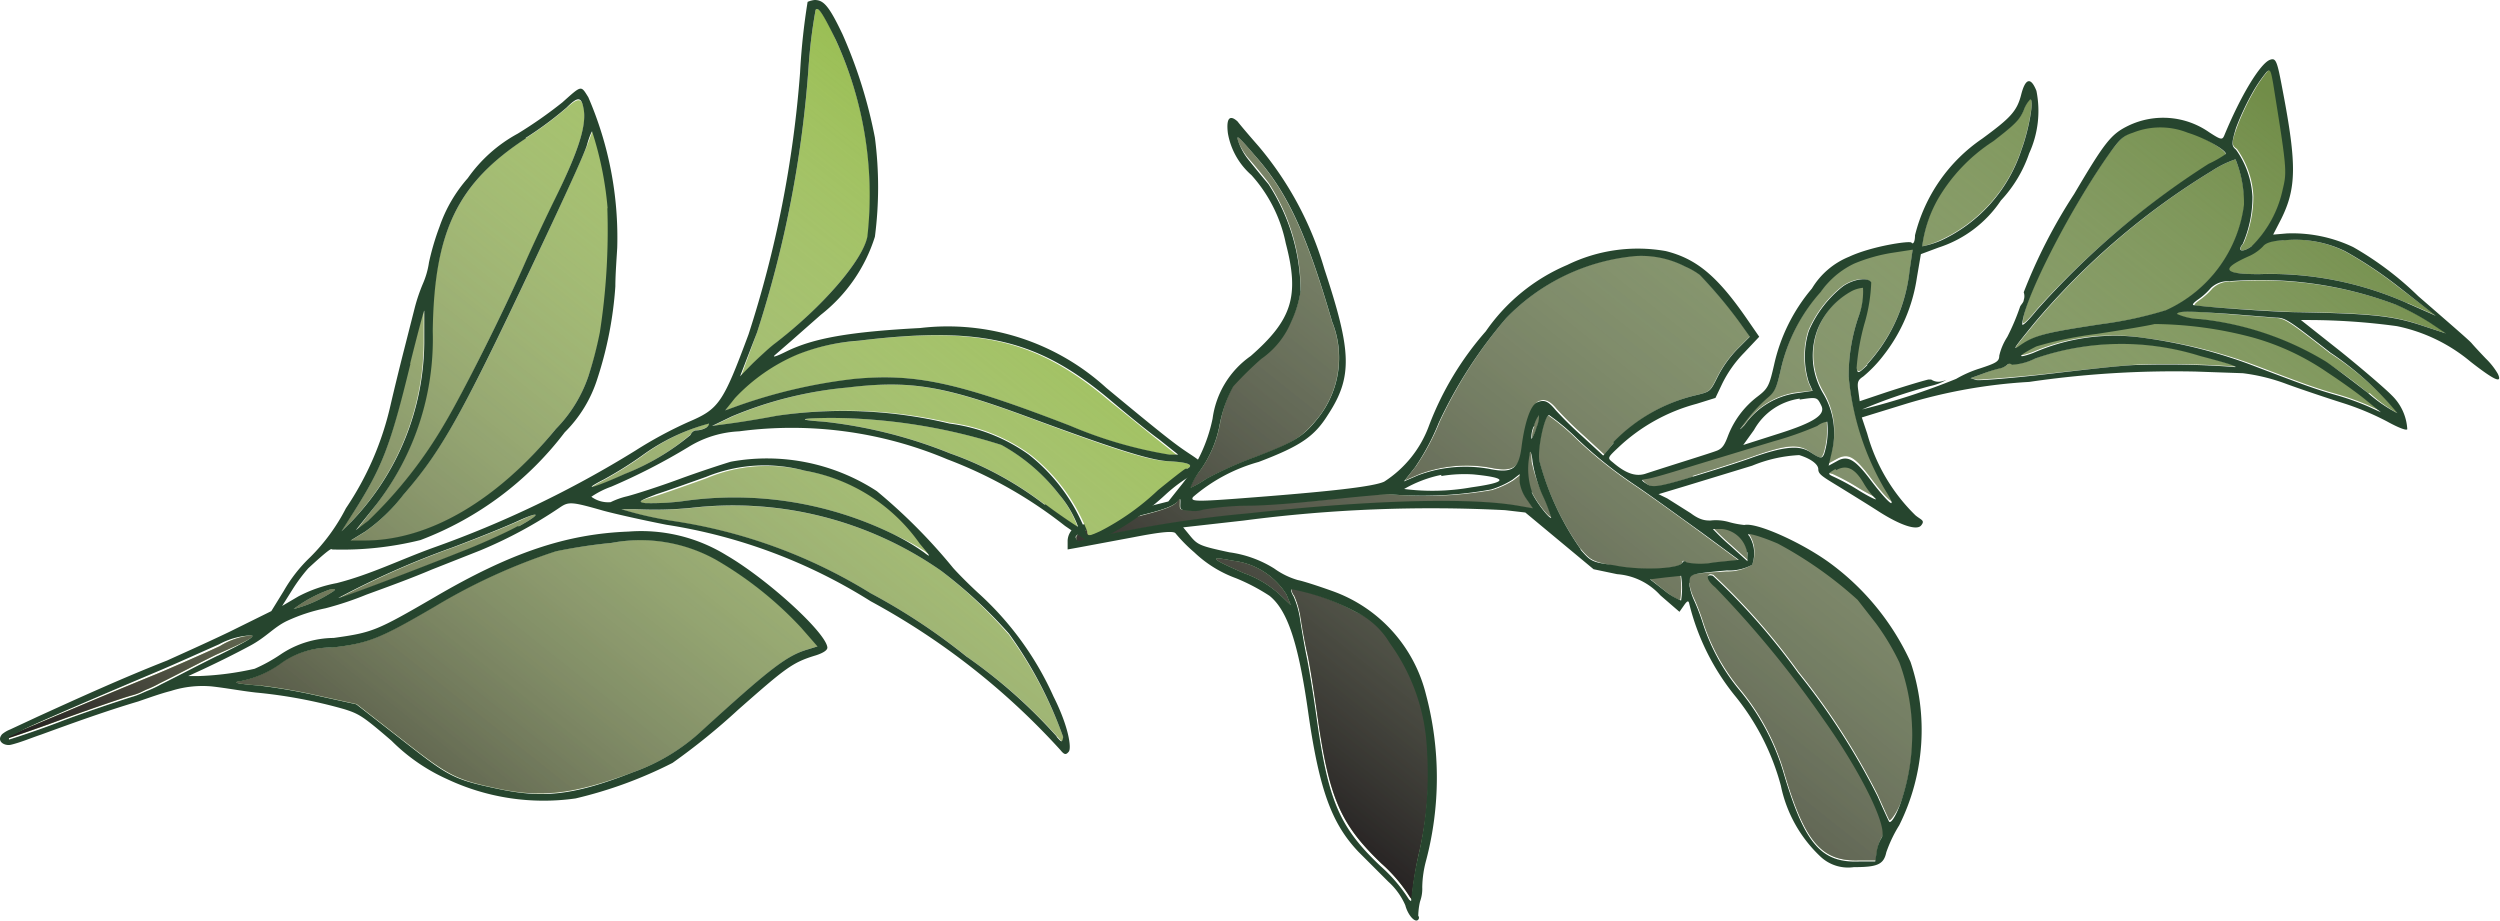 <?xml version="1.0" encoding="UTF-8"?> <svg xmlns="http://www.w3.org/2000/svg" xmlns:xlink="http://www.w3.org/1999/xlink" viewBox="0 0 106.24 39.15"> <defs> <style>.cls-1{isolation:isolate;}.cls-2{fill:#718d48;}.cls-3,.cls-6{mix-blend-mode:multiply;}.cls-3{fill:url(#linear-gradient);}.cls-4{fill:#26452e;}.cls-5{fill:#9abe54;}.cls-6{fill:url(#linear-gradient-2);}</style> <linearGradient id="linear-gradient" x1="476.99" y1="117.74" x2="476.99" y2="168.1" gradientTransform="matrix(-0.78, -0.62, -0.62, 0.78, 535.1, 202.86)" gradientUnits="userSpaceOnUse"> <stop offset="0" stop-color="#fff" stop-opacity="0"></stop> <stop offset="1" stop-color="#221e1f"></stop> </linearGradient> <linearGradient id="linear-gradient-2" x1="219.34" y1="173.86" x2="219.34" y2="219.51" gradientTransform="matrix(0.78, 0.62, -0.62, 0.78, -21.92, -265.91)" xlink:href="#linear-gradient"></linearGradient> </defs> <title>1600</title> <g class="cls-1"> <g id="Слой_2" data-name="Слой 2"> <g id="OBJECTS"> <path class="cls-2" d="M52.39,23.83a3.1,3.1,0,0,1,2.28,1.44l.18.44-.47-.45a4.52,4.52,0,0,0-1.53-.91C51.44,23.73,51.33,23.62,52.39,23.83Zm38.73-9.47a21,21,0,0,1,4.79,1.19c2.13.81,2.53.95,3.37,1.19a10.94,10.94,0,0,1,1.35.48l.55.25-.64-.52c-.35-.29-1.08-.81-1.63-1.17a10.59,10.59,0,0,0-3.22-1.5,16.66,16.66,0,0,0-4.13-.56c-.17,0-1.27.24-2.46.42a16.17,16.17,0,0,0-2.56.53c-.8.4-.87.55-.14.28A8.58,8.58,0,0,1,91.12,14.36ZM55,25.31a3.74,3.74,0,0,1,.28,1c.07.44.19,1.11.28,1.49s.26,1.47.4,2.44c.51,3.69,1,4.78,2.74,6.45a6.59,6.59,0,0,1,1.21,1.42c.08.12.12.14.09,0a14.75,14.75,0,0,1,.3-1.86,15.36,15.36,0,0,0,.37-4.51,8.33,8.33,0,0,0-1.58-4.53A3.39,3.39,0,0,0,57.6,26,9.57,9.57,0,0,0,54.88,25S54.89,25.19,55,25.31Zm10.21-7.2a1.15,1.15,0,0,0-.1.5,1.86,1.86,0,0,0,.22-.52,1.1,1.1,0,0,0,.1-.49A1.22,1.22,0,0,0,65.18,18.11Zm3.39.67a7.16,7.16,0,0,1,3.51-2c.55-.14.55-.14.87-.78a4.84,4.84,0,0,1,.85-1.18l.53-.53-.45-.63a19.67,19.67,0,0,0-1.68-2,3.1,3.1,0,0,0-.61-.35,4.09,4.09,0,0,0-2.09-.45A8.71,8.71,0,0,0,64,13.53a19.55,19.55,0,0,0-2.81,4.39,9.83,9.83,0,0,1-1,1.88l-.48.61.6-.26a5.73,5.73,0,0,1,3-.28c1,.21,1.29,0,1.4-.93s.41-1.78.66-1.89.47-.06.79.33a15.77,15.77,0,0,0,1.15,1.13l.87.8Zm33.72-5.9,1.22.54-1.6-1.21a17.46,17.46,0,0,0-2.31-1.54A4.84,4.84,0,0,0,97,10.21c-.5,0-.8.1-.92.26a1.93,1.93,0,0,1-.54.39c-1.29.57-1.19.78.37.79A14.3,14.3,0,0,1,102.29,12.88Zm-6.61-2.41A4.79,4.79,0,0,0,97.05,8c.18-.74.17-.87-.41-4.48-.1-.57-.13-.63-.28-.49a5.86,5.86,0,0,0-.61.9,10.82,10.82,0,0,0-.69,1.48c-.23.64-.24.76,0,.92a3.76,3.76,0,0,1,.7,2,5,5,0,0,1-.41,2C95.05,10.68,95.28,10.75,95.68,10.47Zm5,6.24a6.08,6.08,0,0,0,1.23.88A13.09,13.09,0,0,0,99,15c-1.74-1.36-1.92-1.47-2.3-1.49l-2-.16c-1.78-.15-2.13-.16-2.23,0a2.64,2.64,0,0,0,1,.22,12.94,12.94,0,0,1,5.34,1.81C99.15,15.57,100,16.17,100.64,16.71ZM93,5.57a3.13,3.13,0,0,0-2.33,0c-.43.19-.57.33-1.08,1-1.79,2.58-3.67,6.28-3.62,7.15,0,.08.27-.18.6-.59A34.54,34.54,0,0,1,93.86,7a4.57,4.57,0,0,0,.72-.41C94.67,6.43,93.78,5.89,93,5.57Zm1,1.69a30.9,30.9,0,0,0-7.52,6.47c-.92,1.13-1,1.19-.55.92.59-.4,1-.52,3.45-.88a16.53,16.53,0,0,0,2.72-.59A5.72,5.72,0,0,0,95.38,8.7,4.94,4.94,0,0,0,95,6.77,4.38,4.38,0,0,0,94,7.26Zm3.77,6c3.1.06,4,.16,5.24.6l1,.33-.64-.43a10.78,10.78,0,0,0-1.48-.79,16.42,16.42,0,0,0-7.08-1,1.06,1.06,0,0,0-.79.29,2.79,2.79,0,0,1-.53.48c-.24.17-.28.24-.17.25C93.74,13.05,96.72,13.24,97.74,13.27ZM82.51,10.18a6.46,6.46,0,0,0,3.4-3.86c.31-.84.54-2.15.37-2.13a1.31,1.31,0,0,0-.28.47c-.18.41-.36.59-1.29,1.31A7.3,7.3,0,0,0,82.36,8.4a5.51,5.51,0,0,0-.68,2.07A3.9,3.9,0,0,0,82.51,10.18Zm1.73,5.71-.5.18.28.06c.16,0,1.54-.09,3.07-.26s3.24-.35,3.8-.38a38.48,38.48,0,0,1,4,.08c.26,0,.26,0,0-.07s-.75-.23-1.36-.39a11.17,11.17,0,0,0-7,.1,2.46,2.46,0,0,1-1,.27.14.14,0,0,0-.2,0,.68.68,0,0,1-.33.16A6.09,6.09,0,0,0,84.24,15.89Zm-19.15,5c.2.43.76,1.15.83,1.06a6.82,6.82,0,0,0-.39-1,5.75,5.75,0,0,1-.45-1.35c0-.43-.09-.55-.13-.29A3,3,0,0,0,65.09,20.92Zm14.26-5.44a7,7,0,0,0,1.81-4l.13-.88-.91.14a7.11,7.11,0,0,0-1.57.45,3.64,3.64,0,0,0-1.42,1.2,7.36,7.36,0,0,0-1.71,3.34c-.18.78-.25.92-.58,1.19a6.46,6.46,0,0,0-.85.91c-.35.46-.38.51-.1.22a3.25,3.25,0,0,1,2.13-1.34L77,16.6l-.16-.36a3.63,3.63,0,0,1,0-2.19,4.86,4.86,0,0,1,1.46-1.9c.46-.31,1-.39,1.19-.16a7,7,0,0,1-.29,1.73,9.7,9.7,0,0,0-.33,1.86C78.94,15.85,79,15.85,79.35,15.48ZM50,21.35c-.17.21-.76.4-2.26.75s-2,.54-2,.75.06.18.1.17a50.5,50.5,0,0,1,7.3-1.18c5.08-.56,9.32-.68,11.41-.32l.63.11-.27-.39a1.7,1.7,0,0,1-.29-.72l0-.34-.31.24a3.81,3.81,0,0,1-.9.41A16.07,16.07,0,0,1,59,21s-1,0-2.11.16-2.89.25-3.9.3a11.87,11.87,0,0,0-1.9.17,1.18,1.18,0,0,1-.52.05c-.44,0-.45,0-.44-.3S50.11,21.15,50,21.35ZM52.62,6a2.64,2.64,0,0,0,.47.76c.23.26.59.7.82,1a8.42,8.42,0,0,1,1.37,4.57,4.82,4.82,0,0,1-.4,1.29,3.61,3.61,0,0,1-1.27,1.57,14.86,14.86,0,0,0-1.19,1.17A5.71,5.71,0,0,0,51.85,18,4.87,4.87,0,0,1,51,20a3,3,0,0,0-.44.75,4.48,4.48,0,0,0,.66-.38,15.63,15.63,0,0,1,2.08-.93c1.69-.63,2-.84,2.67-1.64a4.11,4.11,0,0,0,.63-4.13c-1.09-3.72-1.88-5.44-3.23-7C52.59,5.75,52.53,5.71,52.62,6Zm18.13,18.5-.65.08.61.49c.34.28.65.45.69.41a3.37,3.37,0,0,0,0-1.05Zm-5.36-5a11.81,11.81,0,0,0,1.77,3.8c.45.52.49.54,1.41.74,1.07.23,2.82.16,2.91-.12,0-.11.1-.13.17,0a3,3,0,0,0,1.16,0l1.06-.11-1.56-1.15c-.86-.63-2.15-1.56-2.88-2.05A18.19,18.19,0,0,1,67,18.67a9,9,0,0,0-1.19-1C65.62,17.66,65.33,19,65.39,19.55Zm6.39,5.22a2.48,2.48,0,0,0,.23.74,9,9,0,0,1,.38,1,8.58,8.58,0,0,0,1.52,2.78,9.89,9.89,0,0,1,1.93,3.64c.87,2.92,1.58,3.74,3.17,3.68l.7,0,.06-.4a1.5,1.5,0,0,1,.2-.59c.32-.4-.85-2.8-2.51-5.12a43.83,43.83,0,0,0-4.55-5.54c-.37-.3-.43-.59-.1-.49a27.8,27.8,0,0,1,3.62,4.12,29.73,29.73,0,0,1,3.38,5.25c.23.53.45,1,.48,1.06s.39-.37.59-1.06a8.87,8.87,0,0,0-.14-5.68,10.25,10.25,0,0,0-1-1.67l-.78-1a17,17,0,0,0-3.39-2.39c-.77-.33-1.43-.51-1.22-.33A1.41,1.41,0,0,1,74.46,24a2,2,0,0,1-1.09.29C71.75,24.39,71.75,24.39,71.78,24.77Zm6.07-5.63-.14.6.35-.19c.48-.26.75-.11,1.44.81.82,1.08,1.18,1.32.61.41A11.59,11.59,0,0,1,78.56,16,7.72,7.72,0,0,1,79,13.4a3,3,0,0,0,.2-1.22,1.35,1.35,0,0,0-.46.13,3.24,3.24,0,0,0-1.45,1.59,3.13,3.13,0,0,0,.21,2.76A3.28,3.28,0,0,1,77.85,19.14Zm.18.79c-.35.19-.36.21-.15.26a9.38,9.38,0,0,1,1.14.62c.51.3.81.44.66.31a3.25,3.25,0,0,1-.48-.63C78.83,19.85,78.47,19.68,78,19.93Zm-3.79,3.54a1.2,1.2,0,0,0-1.06-1c-.22,0-.39-.05-.38,0a9.47,9.47,0,0,0,.74.71l.73.66Zm-2.31-3.2c.9-.27,2-.63,2.49-.8,1.48-.53,2-.57,2.49-.23s.49.28.58.07a3.33,3.33,0,0,0,.13-1.37.88.88,0,0,0-.42.18,14.52,14.52,0,0,1-1.88.66l-3.29,1c-1,.3-1.9.56-2.06.59s-.27,0,0,.23S70.54,20.68,71.93,20.27Z"></path> <path class="cls-3" d="M52.39,23.83a3.1,3.1,0,0,1,2.28,1.44l.18.44-.47-.45a4.52,4.52,0,0,0-1.53-.91C51.44,23.73,51.33,23.62,52.39,23.83Zm38.73-9.47a21,21,0,0,1,4.79,1.19c2.13.81,2.53.95,3.37,1.19a10.94,10.94,0,0,1,1.35.48l.55.25-.64-.52c-.35-.29-1.08-.81-1.63-1.17a10.59,10.59,0,0,0-3.22-1.5,16.66,16.66,0,0,0-4.13-.56c-.17,0-1.27.24-2.46.42a16.17,16.17,0,0,0-2.56.53c-.8.4-.87.55-.14.28A8.58,8.58,0,0,1,91.12,14.36ZM55,25.31a3.74,3.74,0,0,1,.28,1c.07.44.19,1.11.28,1.49s.26,1.47.4,2.44c.51,3.69,1,4.78,2.74,6.45a6.59,6.59,0,0,1,1.21,1.42c.08.12.12.14.09,0a14.75,14.75,0,0,1,.3-1.86,15.36,15.36,0,0,0,.37-4.51,8.33,8.33,0,0,0-1.58-4.53A3.39,3.39,0,0,0,57.6,26,9.57,9.57,0,0,0,54.88,25S54.89,25.19,55,25.31Zm10.21-7.2a1.15,1.15,0,0,0-.1.5,1.86,1.86,0,0,0,.22-.52,1.1,1.1,0,0,0,.1-.49A1.22,1.22,0,0,0,65.18,18.11Zm3.39.67a7.16,7.16,0,0,1,3.51-2c.55-.14.55-.14.87-.78a4.84,4.84,0,0,1,.85-1.18l.53-.53-.45-.63a19.67,19.67,0,0,0-1.68-2,3.1,3.1,0,0,0-.61-.35,4.09,4.09,0,0,0-2.09-.45A8.71,8.71,0,0,0,64,13.53a19.55,19.55,0,0,0-2.81,4.39,9.83,9.83,0,0,1-1,1.88l-.48.61.6-.26a5.73,5.73,0,0,1,3-.28c1,.21,1.29,0,1.4-.93s.41-1.78.66-1.89.47-.06.79.33a15.77,15.77,0,0,0,1.15,1.13l.87.8Zm33.72-5.9,1.22.54-1.6-1.21a17.46,17.46,0,0,0-2.31-1.54A4.84,4.84,0,0,0,97,10.21c-.5,0-.8.1-.92.26a1.93,1.93,0,0,1-.54.39c-1.29.57-1.19.78.37.79A14.3,14.3,0,0,1,102.29,12.88Zm-6.61-2.41A4.79,4.79,0,0,0,97.05,8c.18-.74.17-.87-.41-4.48-.1-.57-.13-.63-.28-.49a5.86,5.86,0,0,0-.61.9,10.82,10.82,0,0,0-.69,1.48c-.23.64-.24.76,0,.92a3.76,3.76,0,0,1,.7,2,5,5,0,0,1-.41,2C95.05,10.68,95.28,10.75,95.68,10.47Zm5,6.24a6.08,6.08,0,0,0,1.23.88A13.09,13.09,0,0,0,99,15c-1.74-1.36-1.92-1.47-2.3-1.49l-2-.16c-1.78-.15-2.13-.16-2.23,0a2.64,2.64,0,0,0,1,.22,12.94,12.94,0,0,1,5.34,1.81C99.15,15.57,100,16.17,100.64,16.71ZM93,5.57a3.13,3.13,0,0,0-2.33,0c-.43.19-.57.33-1.08,1-1.79,2.58-3.67,6.28-3.62,7.15,0,.08.27-.18.6-.59A34.54,34.54,0,0,1,93.86,7a4.57,4.57,0,0,0,.72-.41C94.67,6.43,93.78,5.89,93,5.57Zm1,1.69a30.9,30.9,0,0,0-7.52,6.47c-.92,1.13-1,1.19-.55.92.59-.4,1-.52,3.45-.88a16.53,16.53,0,0,0,2.72-.59A5.72,5.72,0,0,0,95.38,8.7,4.94,4.94,0,0,0,95,6.77,4.38,4.38,0,0,0,94,7.26Zm3.77,6c3.1.06,4,.16,5.24.6l1,.33-.64-.43a10.78,10.78,0,0,0-1.48-.79,16.42,16.42,0,0,0-7.08-1,1.06,1.06,0,0,0-.79.29,2.79,2.79,0,0,1-.53.48c-.24.17-.28.24-.17.25C93.74,13.05,96.72,13.24,97.74,13.27ZM82.51,10.18a6.46,6.46,0,0,0,3.4-3.86c.31-.84.54-2.15.37-2.13a1.31,1.31,0,0,0-.28.47c-.18.41-.36.59-1.29,1.31A7.3,7.3,0,0,0,82.36,8.4a5.51,5.51,0,0,0-.68,2.07A3.9,3.9,0,0,0,82.51,10.18Zm1.73,5.71-.5.18.28.06c.16,0,1.54-.09,3.07-.26s3.24-.35,3.8-.38a38.48,38.48,0,0,1,4,.08c.26,0,.26,0,0-.07s-.75-.23-1.36-.39a11.17,11.17,0,0,0-7,.1,2.46,2.46,0,0,1-1,.27.14.14,0,0,0-.2,0,.68.68,0,0,1-.33.16A6.09,6.09,0,0,0,84.24,15.89Zm-19.15,5c.2.43.76,1.15.83,1.06a6.82,6.82,0,0,0-.39-1,5.75,5.75,0,0,1-.45-1.35c0-.43-.09-.55-.13-.29A3,3,0,0,0,65.09,20.92Zm14.26-5.44a7,7,0,0,0,1.81-4l.13-.88-.91.14a7.11,7.11,0,0,0-1.57.45,3.64,3.64,0,0,0-1.42,1.2,7.36,7.36,0,0,0-1.71,3.34c-.18.78-.25.92-.58,1.19a6.46,6.46,0,0,0-.85.91c-.35.46-.38.51-.1.22a3.25,3.25,0,0,1,2.13-1.34L77,16.6l-.16-.36a3.63,3.63,0,0,1,0-2.19,4.86,4.86,0,0,1,1.46-1.9c.46-.31,1-.39,1.19-.16a7,7,0,0,1-.29,1.73,9.7,9.7,0,0,0-.33,1.86C78.94,15.85,79,15.85,79.35,15.48ZM50,21.35c-.17.21-.76.4-2.26.75s-2,.54-2,.75.06.18.1.17a50.5,50.5,0,0,1,7.3-1.18c5.08-.56,9.32-.68,11.41-.32l.63.11-.27-.39a1.7,1.7,0,0,1-.29-.72l0-.34-.31.24a3.81,3.81,0,0,1-.9.41A16.07,16.07,0,0,1,59,21s-1,0-2.11.16-2.89.25-3.9.3a11.87,11.87,0,0,0-1.9.17,1.18,1.18,0,0,1-.52.05c-.44,0-.45,0-.44-.3S50.11,21.15,50,21.35ZM52.62,6a2.64,2.64,0,0,0,.47.76c.23.26.59.7.82,1a8.42,8.42,0,0,1,1.37,4.57,4.82,4.82,0,0,1-.4,1.29,3.61,3.61,0,0,1-1.27,1.57,14.86,14.86,0,0,0-1.19,1.17A5.71,5.71,0,0,0,51.85,18,4.87,4.87,0,0,1,51,20a3,3,0,0,0-.44.75,4.48,4.48,0,0,0,.66-.38,15.63,15.63,0,0,1,2.08-.93c1.69-.63,2-.84,2.67-1.64a4.11,4.11,0,0,0,.63-4.13c-1.09-3.72-1.88-5.44-3.23-7C52.59,5.75,52.53,5.71,52.62,6Zm18.13,18.5-.65.08.61.49c.34.28.65.45.69.41a3.37,3.37,0,0,0,0-1.05Zm-5.36-5a11.81,11.81,0,0,0,1.77,3.8c.45.52.49.54,1.41.74,1.07.23,2.82.16,2.91-.12,0-.11.1-.13.17,0a3,3,0,0,0,1.16,0l1.06-.11-1.56-1.15c-.86-.63-2.15-1.56-2.88-2.05A18.19,18.19,0,0,1,67,18.67a9,9,0,0,0-1.19-1C65.62,17.66,65.33,19,65.39,19.55Zm6.39,5.22a2.48,2.48,0,0,0,.23.74,9,9,0,0,1,.38,1,8.58,8.58,0,0,0,1.52,2.78,9.89,9.89,0,0,1,1.93,3.64c.87,2.92,1.58,3.74,3.17,3.68l.7,0,.06-.4a1.5,1.5,0,0,1,.2-.59c.32-.4-.85-2.8-2.51-5.12a43.83,43.83,0,0,0-4.55-5.54c-.37-.3-.43-.59-.1-.49a27.8,27.8,0,0,1,3.62,4.12,29.73,29.73,0,0,1,3.38,5.25c.23.53.45,1,.48,1.06s.39-.37.59-1.06a8.87,8.87,0,0,0-.14-5.68,10.25,10.25,0,0,0-1-1.67l-.78-1a17,17,0,0,0-3.39-2.39c-.77-.33-1.43-.51-1.22-.33A1.41,1.41,0,0,1,74.46,24a2,2,0,0,1-1.09.29C71.75,24.39,71.75,24.39,71.78,24.77Zm6.07-5.63-.14.6.35-.19c.48-.26.75-.11,1.44.81.82,1.08,1.18,1.32.61.41A11.59,11.59,0,0,1,78.56,16,7.72,7.72,0,0,1,79,13.4a3,3,0,0,0,.2-1.22,1.35,1.35,0,0,0-.46.13,3.24,3.24,0,0,0-1.45,1.59,3.13,3.13,0,0,0,.21,2.76A3.28,3.28,0,0,1,77.85,19.14Zm.18.79c-.35.19-.36.21-.15.26a9.38,9.38,0,0,1,1.14.62c.51.3.81.44.66.31a3.25,3.25,0,0,1-.48-.63C78.83,19.85,78.47,19.68,78,19.93Zm-3.79,3.54a1.2,1.2,0,0,0-1.06-1c-.22,0-.39-.05-.38,0a9.47,9.47,0,0,0,.74.71l.73.66Zm-2.31-3.2c.9-.27,2-.63,2.49-.8,1.48-.53,2-.57,2.49-.23s.49.28.58.07a3.33,3.33,0,0,0,.13-1.37.88.88,0,0,0-.42.18,14.52,14.52,0,0,1-1.88.66l-3.29,1c-1,.3-1.9.56-2.06.59s-.27,0,0,.23S70.54,20.68,71.93,20.27Z"></path> <path class="cls-4" d="M52.18,5.66a3.05,3.05,0,0,0,1,1.78,6.15,6.15,0,0,1,1.46,2.9c.59,2.24.27,3.25-1.49,4.79a3.87,3.87,0,0,0-1.62,2.66,6.66,6.66,0,0,1-1.38,2.89l-.5.63-1.9.48a15.15,15.15,0,0,0-2.12.65.75.75,0,0,0-.26.53l0,.38.55-.1,2.25-.42c1.18-.23,1.72-.28,1.79-.16a6.6,6.6,0,0,0,.79.8,5.1,5.1,0,0,0,1.77,1.1,8.31,8.31,0,0,1,1.43.75c.76.61,1.23,2,1.65,5,.47,3.27,1,4.69,2.13,5.88L59,37.47a2.92,2.92,0,0,1,.72,1c.11.42.42.77.55.61a.12.12,0,0,0,0-.16s0-.31.08-.62a1.58,1.58,0,0,0,.09-.6,4.62,4.62,0,0,1,.16-1.12,13.76,13.76,0,0,0,0-7.06,6.26,6.26,0,0,0-4-4.41c-.56-.2-1.2-.41-1.45-.46a3.27,3.27,0,0,1-1-.49,4.82,4.82,0,0,0-1.91-.69c-1.21-.26-1.34-.31-1.64-.67l-.32-.39,2.58-.29a61.28,61.28,0,0,1,11.1-.44l.86.1,2.9,2.41,1,.21a2.75,2.75,0,0,1,1.84.9l.81.7.19-.27c.13-.19.19-.22.22-.1a10,10,0,0,0,2,4,10.28,10.28,0,0,1,1.9,3.76,5.72,5.72,0,0,0,1.67,3,1.71,1.71,0,0,0,1.43.46c1,0,1.27-.11,1.38-.63a5.73,5.73,0,0,1,.55-1.15,9.08,9.08,0,0,0,.48-6.94,10.77,10.77,0,0,0-3.49-4.25c-1.22-.87-3.08-1.69-3.57-1.57a3.77,3.77,0,0,1-.64-.12,2,2,0,0,0-.8-.07c-.19,0-.43,0-.84-.31l-1-.63L70.48,21l1.13-.34,2.85-.87a6,6,0,0,1,2-.45c.49.15.81.39.81.6s.17.31.86.73c.47.29,1.25.77,1.73,1.08.93.59,1.6.8,1.78.58s0-.23-.24-.43a7.72,7.72,0,0,1-2.05-3.47l-.23-.69L81,17.16a22.38,22.38,0,0,1,5.23-.93,42.55,42.55,0,0,1,7.08-.44l2,.07a8.1,8.1,0,0,1,1.89.47c.69.25,1.74.6,2.34.79a11.55,11.55,0,0,1,1.9.79c.47.26.83.4.86.33a2.17,2.17,0,0,0-.66-1.44c-.24-.25-1.19-1.07-2.13-1.83L97.78,13.6h.38a28.08,28.08,0,0,1,3.7.26A7.11,7.11,0,0,1,105,15.38c1,.78,1.35.94,1.15.51a3,3,0,0,0-.51-.65c-.23-.24-.5-.53-.61-.66s-1.12-1-2.27-2A13.6,13.6,0,0,0,100,10.5a6,6,0,0,0-2.82-.58l-.58.05.34-.66C97.59,8,97.61,7,97,3.82c-.23-1.23-.28-1.37-.53-1.28-.42.15-1.25,1.53-1.94,3.2-.09.22-.14.21-.65-.12a3.41,3.41,0,0,0-3.43-.28c-.74.36-1,.69-2.31,2.91A22.61,22.61,0,0,0,86,12.42a.5.5,0,0,1,0,.33c0,.09-.1.18-.15.27a9.54,9.54,0,0,1-.55,1.3,2.47,2.47,0,0,0-.34.8c0,.24-.13.31-.83.54a4.88,4.88,0,0,0-1,.44,29.07,29.07,0,0,1-4,1.3,21.34,21.34,0,0,1,2.92-1,2.28,2.28,0,0,0,.67-.26,1.06,1.06,0,0,1-.19.06.55.55,0,0,1-.46-.07l-.13,0c-.4.1-1.2.35-1.81.55l-1.1.37-.06-.45c-.06-.38,0-.46.21-.6a5.56,5.56,0,0,0,.87-.91,7,7,0,0,0,1.41-3.29l.17-1,.75-.28a5.05,5.05,0,0,0,2.65-2,5.54,5.54,0,0,0,1.2-2,4.33,4.33,0,0,0,.31-2.66c-.24-.6-.47-.54-.65.17s-.48,1-1.65,1.86A7,7,0,0,0,81.38,10c0,.3-.09.4-.15.31s-1.69.15-2.65.6A3.28,3.28,0,0,0,77,12.26a7.53,7.53,0,0,0-1.61,3.25c-.2.87-.25,1-.7,1.34a3.83,3.83,0,0,0-1.26,1.68c-.14.38-.24.52-.44.61s-2,.64-3.09,1c-.38.11-.79,0-1.36-.49-.24-.19-.24-.19.27-.67a7.74,7.74,0,0,1,3.29-1.82l.8-.25.28-.59A5.06,5.06,0,0,1,74.11,15l.65-.69-.49-.71C73,11.75,72.11,11,70.79,10.67a6.82,6.82,0,0,0-4.19.59,8,8,0,0,0-3.46,2.82,13.11,13.11,0,0,0-2.41,4,4.77,4.77,0,0,1-1.91,2.39c-.49.22-2.4.43-6.25.72-1.74.13-2,.12-1.87-.07a7.23,7.23,0,0,1,2.79-1.49c1.76-.67,2.36-1.07,2.94-2,1.07-1.63,1-2.72-.15-6.2a14.26,14.26,0,0,0-2.79-5.21c-.36-.41-.77-.89-.9-1.06C52.27,4.87,52.1,5,52.18,5.66Zm42.4.89a4.57,4.57,0,0,1-.72.41,34.54,34.54,0,0,0-7.32,6.24c-.33.41-.6.67-.6.59,0-.87,1.83-4.57,3.62-7.15.51-.72.65-.86,1.08-1a3.13,3.13,0,0,1,2.33,0C93.78,5.89,94.67,6.43,94.58,6.55Zm-8.13,7.18A30.9,30.9,0,0,1,94,7.26a4.38,4.38,0,0,1,1-.49,4.94,4.94,0,0,1,.36,1.93,5.72,5.72,0,0,1-3.31,4.48,16.53,16.53,0,0,1-2.72.59c-2.4.36-2.86.48-3.45.88C85.49,14.92,85.53,14.86,86.45,13.73Zm9.23-3.26c-.4.28-.63.21-.37-.11a5,5,0,0,0,.41-2,3.76,3.76,0,0,0-.7-2c-.2-.16-.19-.28,0-.92a10.82,10.82,0,0,1,.69-1.48,5.86,5.86,0,0,1,.61-.9c.15-.14.18-.08.28.49.58,3.61.59,3.74.41,4.48A4.79,4.79,0,0,1,95.68,10.47Zm7.83,2.95-1.22-.54A14.3,14.3,0,0,0,96,11.65c-1.56,0-1.66-.22-.37-.79a1.93,1.93,0,0,0,.54-.39c.12-.16.42-.24.92-.26a4.84,4.84,0,0,1,2.56.46,17.46,17.46,0,0,1,2.31,1.54Zm-5.77-.15c-1,0-4-.22-4.49-.3-.11,0-.07-.08.17-.25a2.79,2.79,0,0,0,.53-.48,1.06,1.06,0,0,1,.79-.29,16.42,16.42,0,0,1,7.08,1,10.78,10.78,0,0,1,1.48.79l.64.43-1-.33C101.71,13.43,100.84,13.33,97.74,13.27Zm2.9,3.44c-.69-.54-1.49-1.14-1.79-1.34a12.94,12.94,0,0,0-5.34-1.81,2.64,2.64,0,0,1-1-.22c.1-.13.45-.12,2.23,0l2,.16c.38,0,.56.13,2.3,1.49a13.09,13.09,0,0,1,2.84,2.57A6.08,6.08,0,0,1,100.64,16.71Zm-9.52-2.35A8.58,8.58,0,0,0,86.4,15c-.73.27-.66.12.14-.28a16.17,16.17,0,0,1,2.56-.53c1.19-.18,2.29-.37,2.46-.42a16.66,16.66,0,0,1,4.13.56,10.59,10.59,0,0,1,3.22,1.5c.55.36,1.28.88,1.63,1.17l.64.52-.55-.25a10.94,10.94,0,0,0-1.35-.48c-.84-.24-1.24-.38-3.37-1.19A21,21,0,0,0,91.12,14.36Zm-7.38,1.71.5-.18a6.09,6.09,0,0,1,.73-.23.68.68,0,0,0,.33-.16.14.14,0,0,1,.2,0,2.46,2.46,0,0,0,1-.27,11.17,11.17,0,0,1,7-.1c.61.16,1.22.33,1.36.39s.25.1,0,.07a38.48,38.48,0,0,0-4-.08c-.56,0-2.27.2-3.8.38s-2.91.29-3.07.26ZM55.25,26.34a3.74,3.74,0,0,0-.28-1c-.08-.12-.12-.26-.09-.3A9.57,9.57,0,0,1,57.6,26a3.39,3.39,0,0,1,1.46,1.33,8.33,8.33,0,0,1,1.58,4.53,15.36,15.36,0,0,1-.37,4.51,14.75,14.75,0,0,0-.3,1.86c0,.09,0,.07-.09,0a6.59,6.59,0,0,0-1.21-1.42c-1.76-1.67-2.23-2.76-2.74-6.45-.14-1-.32-2.06-.4-2.44S55.32,26.78,55.25,26.34Zm-2.86-2.51a3.1,3.1,0,0,1,2.28,1.44l.18.44-.47-.45a4.52,4.52,0,0,0-1.53-.91C51.44,23.73,51.33,23.62,52.39,23.83Zm16.18-5-.44.53-.87-.8a15.77,15.77,0,0,1-1.15-1.13c-.32-.39-.49-.46-.79-.33s-.54.94-.66,1.89-.39,1.14-1.4.93a5.73,5.73,0,0,0-3,.28l-.6.26.48-.61a9.83,9.83,0,0,0,1-1.88A19.55,19.55,0,0,1,64,13.53a8.71,8.71,0,0,1,5.53-2.65,4.09,4.09,0,0,1,2.09.45,3.1,3.1,0,0,1,.61.35,19.67,19.67,0,0,1,1.68,2l.45.63-.53.53A4.84,4.84,0,0,0,73,16c-.32.64-.32.64-.87.78A7.16,7.16,0,0,0,68.57,18.78Zm-7.32,1.4a6,6,0,0,1,1.36-.07c1.51.15,1.48.33-.08.55a9.46,9.46,0,0,1-2.86.07A5.3,5.3,0,0,1,61.25,20.18Zm3.93-2.07a1.22,1.22,0,0,1,.22-.51,1.1,1.1,0,0,1-.1.49,1.86,1.86,0,0,1-.22.52A1.15,1.15,0,0,1,65.18,18.11Zm16.5-7.64a5.51,5.51,0,0,1,.68-2.07A7.3,7.3,0,0,1,84.71,6c.93-.72,1.11-.9,1.29-1.31a1.31,1.31,0,0,1,.28-.47c.17,0-.06,1.29-.37,2.13a6.46,6.46,0,0,1-3.4,3.86A3.9,3.9,0,0,1,81.68,10.47Zm-2.33,5c-.39.37-.41.37-.45.1a9.7,9.7,0,0,1,.33-1.86A7,7,0,0,0,79.52,12c-.14-.23-.73-.15-1.19.16a4.86,4.86,0,0,0-1.46,1.9,3.63,3.63,0,0,0,0,2.19l.16.36-.76.11a3.25,3.25,0,0,0-2.13,1.34c-.28.29-.25.24.1-.22a6.46,6.46,0,0,1,.85-.91c.33-.27.4-.41.58-1.19a7.36,7.36,0,0,1,1.71-3.34,3.64,3.64,0,0,1,1.42-1.2,7.11,7.11,0,0,1,1.57-.45l.91-.14-.13.88A7,7,0,0,1,79.35,15.48Zm-2.87,1.46c.74-.11.74-.11.92.26s-.25.7-1.88,1.21l-1.44.46.46-.64A2.64,2.64,0,0,1,76.48,16.94Zm1.55,3c.44-.25.8-.08,1.17.56a3.25,3.25,0,0,0,.48.63c.15.13-.15,0-.66-.31a9.38,9.38,0,0,0-1.14-.62C77.67,20.14,77.68,20.12,78,19.93Zm-.18-.79a3.28,3.28,0,0,0-.38-2.48,3.13,3.13,0,0,1-.21-2.76,3.24,3.24,0,0,1,1.45-1.59,1.35,1.35,0,0,1,.46-.13A3,3,0,0,1,79,13.4,7.72,7.72,0,0,0,78.56,16a11.59,11.59,0,0,0,1.55,4.82c.57.91.21.67-.61-.41-.69-.92-1-1.07-1.44-.81l-.35.19ZM70,20.58c-.28-.18-.28-.19,0-.23s1.09-.29,2.06-.59l3.29-1a14.52,14.52,0,0,0,1.88-.66.88.88,0,0,1,.42-.18,3.33,3.33,0,0,1-.13,1.37c-.09.21-.15.21-.58-.07s-1-.3-2.49.23c-.46.17-1.59.53-2.49.8C70.54,20.68,70.23,20.73,70,20.58Zm4.26,2.89,0,.38-.73-.66a9.47,9.47,0,0,1-.74-.71s.16,0,.38,0A1.2,1.2,0,0,1,74.24,23.47Zm-2.46,1.3c0-.38,0-.38,1.59-.53A2,2,0,0,0,74.46,24a1.41,1.41,0,0,0-.13-1.23c-.21-.18.45,0,1.22.33a17,17,0,0,1,3.39,2.39l.78,1a10.25,10.25,0,0,1,1,1.67,8.87,8.87,0,0,1,.14,5.68c-.2.69-.51,1.23-.59,1.06s-.25-.53-.48-1.06a29.73,29.73,0,0,0-3.38-5.25,27.8,27.8,0,0,0-3.62-4.12c-.33-.1-.27.19.1.49a43.83,43.83,0,0,1,4.55,5.54c1.66,2.32,2.83,4.72,2.51,5.12a1.5,1.5,0,0,0-.2.59l-.06.4-.7,0c-1.59.06-2.3-.76-3.17-3.68a9.89,9.89,0,0,0-1.93-3.64,8.58,8.58,0,0,1-1.52-2.78,9,9,0,0,0-.38-1A2.48,2.48,0,0,1,71.78,24.77Zm-1.68-.15.65-.08.67-.07a3.37,3.37,0,0,1,0,1.05s-.35-.13-.69-.41Zm-2.94-1.27a11.81,11.81,0,0,1-1.77-3.8c-.06-.56.23-1.89.42-1.91a9,9,0,0,1,1.19,1,18.19,18.19,0,0,0,2.43,1.95c.73.49,2,1.42,2.88,2.05l1.56,1.15-1.06.11a3,3,0,0,1-1.16,0c-.07-.08-.13-.06-.17,0-.09.28-1.84.35-2.91.12C67.65,23.89,67.61,23.87,67.16,23.35Zm-2.07-2.43A3,3,0,0,1,65,19.34c0-.26.09-.14.13.29A5.75,5.75,0,0,0,65.53,21a6.82,6.82,0,0,1,.39,1C65.85,22.07,65.29,21.35,65.09,20.92ZM50,21.35c.16-.2.17-.2.16.06s0,.27.44.3a1.18,1.18,0,0,0,.52-.05,11.87,11.87,0,0,1,1.9-.17c1,0,2.78-.18,3.9-.3S59,21,59,21a16.07,16.07,0,0,0,4.37-.2,3.81,3.81,0,0,0,.9-.41l.31-.24,0,.34a1.7,1.7,0,0,0,.29.72l.27.39-.63-.11c-2.09-.36-6.33-.24-11.41.32A50.5,50.5,0,0,0,45.81,23s-.08-.06-.1-.17.47-.4,2-.75S49.78,21.56,50,21.35ZM53.38,6.67c1.35,1.54,2.14,3.26,3.23,7A4.11,4.11,0,0,1,56,17.78c-.64.8-1,1-2.67,1.64a15.63,15.63,0,0,0-2.08.93,4.48,4.48,0,0,1-.66.38A3,3,0,0,1,51,20a4.87,4.87,0,0,0,.84-2,5.71,5.71,0,0,1,.57-1.58,14.86,14.86,0,0,1,1.19-1.17,3.61,3.61,0,0,0,1.27-1.57,4.82,4.82,0,0,0,.4-1.29,8.42,8.42,0,0,0-1.37-4.57c-.23-.27-.59-.71-.82-1A2.64,2.64,0,0,1,52.62,6C52.53,5.71,52.59,5.75,53.38,6.67Z"></path> <path class="cls-5" d="M14,25.23a5.42,5.42,0,0,1-1.52.65A5.69,5.69,0,0,1,14,25.06C14.31,25,14.31,25.05,14,25.23Zm.48-2.63.42-.41A11.11,11.11,0,0,0,18,14.61c0-.67,0-1.3,0-1.38s-.27.92-.6,2.24C16.58,19,16.24,19.86,15,21.8Zm7.6-.47c-.4.19-1.65.7-2.79,1.13a36.21,36.21,0,0,0-4.86,2.15c.18,0,3.35-1.22,5.55-2.1.74-.3,1.68-.73,2.07-.95C23,21.84,23,21.69,22.09,22.13Zm-11,7a24.33,24.33,0,0,1,2.45.43l1.63.36,1.86,1.45c2.07,1.62,2.32,1.75,4.14,2.14s3.19.26,5.75-.7a8.44,8.44,0,0,0,3-1.83c2.88-2.62,3.56-3.14,4.46-3.4l.39-.12-.69-.79a15.59,15.59,0,0,0-3.64-2.9A6.6,6.6,0,0,0,26,23.07a22.54,22.54,0,0,0-2.41.36,25,25,0,0,0-5.16,2.36c-2.35,1.37-2.8,1.55-4.35,1.73a3.66,3.66,0,0,0-2.11.63,4.34,4.34,0,0,1-1.74.79C9.83,29,10,29.05,11.11,29.14ZM16,21.43l-.83,1.08.54-.41A18.91,18.91,0,0,0,18.91,18c.75-1.26,2.43-4.65,3.46-6.93.32-.72.87-1.89,1.22-2.6,1-2.09,1.37-3.19,1.21-3.89-.09-.43-.25-.42-.71,0a15,15,0,0,1-1.74,1.29c-2.9,1.9-3.9,4-4,8.19A11.5,11.5,0,0,1,16,21.43ZM10.7,27a3.12,3.12,0,0,0-1.36.46c-.65.3-1.87.84-2.68,1.18C3.94,29.75,1.85,30.65,1,31a4.42,4.42,0,0,1-.67.26l0,.12c.34-.11,1.31-.44,2.36-.83,1.24-.45,2.55-.9,2.92-1s.44-.18.67-.27a4.59,4.59,0,0,0,.5-.24c.81-.4,1.61-.83,2.43-1.23C10.5,27.25,10.83,27.05,10.7,27ZM45,21a8,8,0,0,0-2.42-2.09,24.34,24.34,0,0,0-7.23-1.15c-1.37,0-1.5.08-.32.16a20.13,20.13,0,0,1,5.37,1.35,14.44,14.44,0,0,1,4,2.17c.75.53,1.38,1,1.41,1A4.59,4.59,0,0,0,45,21ZM23.47,9.47c-3.73,8-4.57,9.5-6.36,11.59a7.5,7.5,0,0,1-1.62,1.56l-.62.38h.59c2.78,0,5.67-1.69,8.13-4.74A5.89,5.89,0,0,0,25,16a16.38,16.38,0,0,0,.53-1.92,28.27,28.27,0,0,0,.32-5.27,14.58,14.58,0,0,0-.66-3.26s-.11.28-.21.56S24.19,7.93,23.47,9.47Zm5.88,9a.28.28,0,0,1,.22-.19.85.85,0,0,0,.37-.08c.13-.05.22-.15.19-.21a8.57,8.57,0,0,0-2.86,1.41,16.51,16.51,0,0,1-1.6,1c-1,.53-.42.36.88-.25A10.21,10.21,0,0,0,29.35,18.46Zm13.49,8.47A20.16,20.16,0,0,0,40,24.26a15.46,15.46,0,0,0-10.61-2.67,15.48,15.48,0,0,1-2.35.06c-.35,0-.64,0-.63,0a15.33,15.33,0,0,0,2.2.5A22.17,22.17,0,0,1,37,25.21a26,26,0,0,1,4.12,2.72,21.88,21.88,0,0,1,3.83,3.39c.21.24.23.24.23,0A17.5,17.5,0,0,0,42.84,26.93ZM27.37,21.38A10.75,10.75,0,0,0,29,21.3a15.36,15.36,0,0,1,9,1.42,9.35,9.35,0,0,1,1.31.71c.32.25.3.19-.17-.36A7.54,7.54,0,0,0,34.19,20a6.57,6.57,0,0,0-4.17.33c-.7.25-1.65.59-2.12.74C27.15,21.29,27.09,21.33,27.37,21.38Zm3.45-3.93.58-.21a22.34,22.34,0,0,1,4.91-1.13c2.61-.25,4.41.14,9.19,2a18.24,18.24,0,0,0,4.16,1.22H50l-.83-.66c-.46-.36-1.34-1.09-2-1.61-3.1-2.63-5.52-3.21-10.76-2.57a8.63,8.63,0,0,0-2.6.59,7.8,7.8,0,0,0-2.65,1.86Zm12.8.26c-3.6-1.33-5-1.56-7.66-1.24a16.51,16.51,0,0,0-4.83,1.23l-.83.4.81-.11c.45-.06,1.31-.2,1.93-.32a19.41,19.41,0,0,1,7.31.29,7.42,7.42,0,0,1,3.44,1.36,7.69,7.69,0,0,1,2.41,3.25c0,.24.11.24.63,0a10.6,10.6,0,0,0,2.45-1.74c.54-.44,1.06-.85,1.17-.91.32-.17,0-.29-.82-.32S47.34,19.1,43.62,17.71ZM32,15.45c.3-.29.69-.65.88-.8,2.06-1.59,3.77-3.57,4-4.6A15.82,15.82,0,0,0,35.52,1.7C35,.56,34.77.27,34.66.42a21.49,21.49,0,0,0-.3,2.44,47.37,47.37,0,0,1-2.19,11.27L31.49,16Z"></path> <path class="cls-6" d="M14,25.23a5.42,5.42,0,0,1-1.52.65A5.69,5.69,0,0,1,14,25.06C14.31,25,14.31,25.05,14,25.23Zm.48-2.63.42-.41A11.11,11.11,0,0,0,18,14.61c0-.67,0-1.3,0-1.38s-.27.92-.6,2.24C16.58,19,16.24,19.86,15,21.8Zm7.6-.47c-.4.19-1.65.7-2.79,1.13a36.21,36.21,0,0,0-4.86,2.15c.18,0,3.35-1.22,5.55-2.1.74-.3,1.68-.73,2.07-.95C23,21.84,23,21.69,22.09,22.13Zm-11,7a24.33,24.33,0,0,1,2.45.43l1.63.36,1.86,1.45c2.07,1.62,2.32,1.75,4.14,2.14s3.19.26,5.75-.7a8.44,8.44,0,0,0,3-1.83c2.88-2.62,3.56-3.14,4.46-3.4l.39-.12-.69-.79a15.59,15.59,0,0,0-3.64-2.9A6.6,6.6,0,0,0,26,23.07a22.54,22.54,0,0,0-2.41.36,25,25,0,0,0-5.16,2.36c-2.35,1.37-2.8,1.55-4.35,1.73a3.66,3.66,0,0,0-2.11.63,4.34,4.34,0,0,1-1.74.79C9.83,29,10,29.05,11.11,29.14ZM16,21.43l-.83,1.08.54-.41A18.91,18.91,0,0,0,18.91,18c.75-1.26,2.43-4.65,3.46-6.93.32-.72.87-1.89,1.22-2.6,1-2.09,1.37-3.19,1.21-3.89-.09-.43-.25-.42-.71,0a15,15,0,0,1-1.74,1.29c-2.9,1.9-3.9,4-4,8.19A11.5,11.5,0,0,1,16,21.43ZM10.7,27a3.12,3.12,0,0,0-1.36.46c-.65.3-1.87.84-2.68,1.18C3.94,29.75,1.85,30.65,1,31a4.42,4.42,0,0,1-.67.26l0,.12c.34-.11,1.31-.44,2.36-.83,1.24-.45,2.55-.9,2.92-1s.44-.18.67-.27a4.59,4.59,0,0,0,.5-.24c.81-.4,1.61-.83,2.43-1.23C10.5,27.25,10.83,27.05,10.7,27ZM45,21a8,8,0,0,0-2.42-2.09,24.34,24.34,0,0,0-7.23-1.15c-1.37,0-1.5.08-.32.16a20.13,20.13,0,0,1,5.37,1.35,14.44,14.44,0,0,1,4,2.17c.75.53,1.38,1,1.41,1A4.59,4.59,0,0,0,45,21ZM23.47,9.47c-3.73,8-4.57,9.5-6.36,11.59a7.5,7.5,0,0,1-1.62,1.56l-.62.38h.59c2.78,0,5.67-1.69,8.13-4.74A5.89,5.89,0,0,0,25,16a16.38,16.38,0,0,0,.53-1.92,28.27,28.27,0,0,0,.32-5.27,14.58,14.58,0,0,0-.66-3.26s-.11.28-.21.56S24.19,7.93,23.47,9.47Zm5.88,9a.28.28,0,0,1,.22-.19.85.85,0,0,0,.37-.08c.13-.05.22-.15.19-.21a8.57,8.57,0,0,0-2.86,1.41,16.51,16.51,0,0,1-1.6,1c-1,.53-.42.36.88-.25A10.21,10.21,0,0,0,29.35,18.46Zm13.49,8.47A20.16,20.16,0,0,0,40,24.26a15.46,15.46,0,0,0-10.61-2.67,15.48,15.48,0,0,1-2.35.06c-.35,0-.64,0-.63,0a15.33,15.33,0,0,0,2.2.5A22.17,22.17,0,0,1,37,25.21a26,26,0,0,1,4.12,2.72,21.88,21.88,0,0,1,3.83,3.39c.21.24.23.24.23,0A17.5,17.5,0,0,0,42.84,26.93ZM27.37,21.38A10.75,10.75,0,0,0,29,21.3a15.36,15.36,0,0,1,9,1.42,9.35,9.35,0,0,1,1.31.71c.32.25.3.19-.17-.36A7.54,7.54,0,0,0,34.19,20a6.57,6.57,0,0,0-4.17.33c-.7.25-1.65.59-2.12.74C27.15,21.29,27.09,21.33,27.37,21.38Zm3.45-3.93.58-.21a22.34,22.34,0,0,1,4.91-1.13c2.61-.25,4.41.14,9.19,2a18.24,18.24,0,0,0,4.16,1.22H50l-.83-.66c-.46-.36-1.34-1.09-2-1.61-3.1-2.63-5.52-3.21-10.76-2.57a8.63,8.63,0,0,0-2.6.59,7.8,7.8,0,0,0-2.65,1.86Zm12.8.26c-3.6-1.33-5-1.56-7.66-1.24a16.51,16.51,0,0,0-4.83,1.23l-.83.4.81-.11c.45-.06,1.31-.2,1.93-.32a19.41,19.41,0,0,1,7.31.29,7.42,7.42,0,0,1,3.44,1.36,7.69,7.69,0,0,1,2.41,3.25c0,.24.11.24.63,0a10.6,10.6,0,0,0,2.45-1.74c.54-.44,1.06-.85,1.17-.91.32-.17,0-.29-.82-.32S47.34,19.1,43.62,17.71ZM32,15.45c.3-.29.69-.65.88-.8,2.06-1.59,3.77-3.57,4-4.6A15.82,15.82,0,0,0,35.52,1.7C35,.56,34.77.27,34.66.42a21.49,21.49,0,0,0-.3,2.44,47.37,47.37,0,0,1-2.19,11.27L31.49,16Z"></path> <path class="cls-4" d="M44.77,29.6a13.21,13.21,0,0,0-3.21-4.41c-.36-.33-.84-.81-1.06-1.06a23.64,23.64,0,0,0-3.24-3.26,8.55,8.55,0,0,0-6.2-1.25c-.37.11-1.38.44-2.22.75s-1.84.63-2.19.72a3.24,3.24,0,0,0-.7.25,1.2,1.2,0,0,1-.82-.23,3.72,3.72,0,0,1,.85-.43A26.19,26.19,0,0,0,29.25,19a4.48,4.48,0,0,1,2.16-.67,17,17,0,0,1,8.85,1.19,18.8,18.8,0,0,1,5,2.83l1.07.73.5-.2A11.5,11.5,0,0,0,49.55,21a6.67,6.67,0,0,1,1.11-.82.68.68,0,0,0,.32-.28c.13-.23.11-.26-.45-.63s-1-.7-3.52-2.79a10,10,0,0,0-7.91-2.54c-3,.16-4.53.43-5.69,1-.42.21-.62.27-.47.14l.68-.59,1.26-1.11a6.8,6.8,0,0,0,2.3-3.32,16.32,16.32,0,0,0,0-4.21,20.35,20.35,0,0,0-1.37-4.38C35.23.25,35,0,34.62,0a1,1,0,0,0-.3.08,28.12,28.12,0,0,0-.32,3,47.64,47.64,0,0,1-2.19,11.13c-1.09,2.93-1.26,3.17-2.55,3.72A17.59,17.59,0,0,0,27,19.15a44.82,44.82,0,0,1-8.6,4.13c-1.38.5-2.67,1.14-4.09,1.5a5.71,5.71,0,0,0-1.64.57l-.68.4.44-.7a7.09,7.09,0,0,1,.67-.9c.8-.74,1-.87,1-.8a13.82,13.82,0,0,0,3.77-.4A13.85,13.85,0,0,0,24,18.37a5.56,5.56,0,0,0,1.39-2.29,16.08,16.08,0,0,0,.76-3.91c0-.51.06-1.27.08-1.65A15,15,0,0,0,25,4.13c-.32-.51-.27-.52-1.1.22A18.61,18.61,0,0,1,22,5.68a6.21,6.21,0,0,0-2.12,1.89,6.12,6.12,0,0,0-1.2,2.06,10.9,10.9,0,0,0-.45,1.52,3.51,3.51,0,0,1-.26.91,7.34,7.34,0,0,0-.34,1l-.45,1.77c-.16.62-.42,1.68-.58,2.37a12.93,12.93,0,0,1-1.9,4.4,8.18,8.18,0,0,1-1.52,2.08,6.3,6.3,0,0,0-1.12,1.43l-.53.86-1.78.88c-1,.48-2.17,1-2.65,1.22-1.86.73-3.69,1.56-5.51,2.39L.43,31a1.27,1.27,0,0,0-.34.2c-.26.3.1.51.37.45.42-.1.86-.29,1.28-.43,1.37-.5,2.75-1,4.13-1.41.47-.16.93-.33,1.4-.45A4.4,4.4,0,0,1,9,29.17c.63.07,1.25.19,1.87.26a20.84,20.84,0,0,1,3.77.71c.63.2.79.3,2,1.34a7.91,7.91,0,0,0,2.34,1.62,9.64,9.64,0,0,0,5.48.83,18.29,18.29,0,0,0,4.12-1.51,28,28,0,0,0,2.8-2.27c2-1.76,2.29-2,3.29-2.3.34-.11.5-.23.49-.34-.07-.64-2.56-2.91-4.3-3.92a6.91,6.91,0,0,0-4.15-1c-2.64.1-5,.89-8.23,2.78-2.48,1.44-2.65,1.51-4.3,1.74a4.1,4.1,0,0,0-2.24.69,6.93,6.93,0,0,1-1.12.62,12.58,12.58,0,0,1-2.38.31H8l.63-.29c.66-.31,1.31-.63,2-1s1-.78,1.56-1.05a7.33,7.33,0,0,1,1.64-.54,13.65,13.65,0,0,0,1.74-.58c.93-.34,1.87-.68,2.79-1.07l2.05-.81a19.11,19.11,0,0,0,3.39-1.83c.37-.25.5-.24,1.83.14.51.14,1.72.41,2.69.6A22.85,22.85,0,0,1,37,25.55a30.53,30.53,0,0,1,8.06,6.32c.17.21.24.22.36.07S45.42,30.89,44.77,29.6Zm-34.51-.66A4.34,4.34,0,0,0,12,28.15a3.66,3.66,0,0,1,2.11-.63c1.55-.18,2-.36,4.35-1.73a25,25,0,0,1,5.16-2.36A22.54,22.54,0,0,1,26,23.07a6.6,6.6,0,0,1,4.41.71,15.59,15.59,0,0,1,3.64,2.9l.69.79-.39.12c-.9.26-1.58.78-4.46,3.4a8.44,8.44,0,0,1-3,1.83c-2.56,1-3.82,1.11-5.75.7s-2.07-.52-4.14-2.14l-1.86-1.45-1.63-.36a24.33,24.33,0,0,0-2.45-.43C10,29.05,9.83,29,10.26,28.94Zm-1-1.08c-.82.4-1.62.83-2.43,1.23a4.59,4.59,0,0,1-.5.24c-.23.09-.43.2-.67.27s-1.68.54-2.92,1c-1,.39-2,.72-2.36.83l0-.12A4.42,4.42,0,0,0,1,31c.82-.39,2.91-1.29,5.63-2.44.81-.34,2-.88,2.68-1.18A3.12,3.12,0,0,1,10.7,27C10.83,27.05,10.5,27.25,9.27,27.86Zm16.55-19a28.27,28.27,0,0,1-.32,5.27A16.38,16.38,0,0,1,25,16a5.89,5.89,0,0,1-1.38,2.23c-2.46,3-5.35,4.74-8.13,4.74h-.59l.62-.38a7.5,7.5,0,0,0,1.62-1.56C18.9,19,19.74,17.43,23.47,9.47c.72-1.54,1.39-3,1.48-3.33s.19-.54.21-.56A14.58,14.58,0,0,1,25.82,8.84Zm-3.47-3a15,15,0,0,0,1.74-1.29c.46-.46.62-.47.71,0,.16.7-.18,1.8-1.21,3.89-.35.71-.9,1.88-1.22,2.6-1,2.28-2.71,5.67-3.46,6.93a18.91,18.91,0,0,1-3.24,4.13l-.54.41L16,21.43a11.5,11.5,0,0,0,2.39-7.36C18.45,9.83,19.45,7.78,22.35,5.88Zm-4.91,9.59c.33-1.32.6-2.33.6-2.24s0,.71,0,1.38a11.11,11.11,0,0,1-3.1,7.58l-.42.41.51-.8C16.24,19.86,16.58,19,17.44,15.47ZM14,25.23a5.42,5.42,0,0,1-1.52.65A5.69,5.69,0,0,1,14,25.06C14.31,25,14.31,25.05,14,25.23Zm8-2.87c-.39.22-1.33.65-2.07.95-2.2.88-5.37,2.09-5.55,2.1a36.21,36.21,0,0,1,4.86-2.15c1.14-.43,2.39-.94,2.79-1.13C23,21.69,23,21.84,22.06,22.36Zm22.38-.92a14.44,14.44,0,0,0-4-2.17,20.13,20.13,0,0,0-5.37-1.35c-1.18-.08-1.05-.15.32-.16a24.34,24.34,0,0,1,7.23,1.15A8,8,0,0,1,45,21a4.59,4.59,0,0,1,.82,1.4S45.19,22,44.44,21.44Zm6-1.52c-.11.06-.63.47-1.17.91a10.6,10.6,0,0,1-2.45,1.74c-.52.24-.58.24-.63,0a7.69,7.69,0,0,0-2.41-3.25A7.42,7.42,0,0,0,40.35,18,19.41,19.41,0,0,0,33,17.67c-.62.12-1.48.26-1.93.32l-.81.11.83-.4A16.51,16.51,0,0,1,36,16.47c2.66-.32,4.06-.09,7.66,1.24s5.2,1.85,6,1.89S50.77,19.75,50.45,19.92ZM33.88,15.07a8.63,8.63,0,0,1,2.6-.59c5.24-.64,7.66-.06,10.76,2.57.62.52,1.5,1.25,2,1.61l.83.66h-.37A18.24,18.24,0,0,1,45.5,18.1c-4.78-1.85-6.58-2.24-9.19-2a22.34,22.34,0,0,0-4.91,1.13l-.58.21.41-.52A7.8,7.8,0,0,1,33.88,15.07Zm-1.71-.94A47.37,47.37,0,0,0,34.36,2.86a21.49,21.49,0,0,1,.3-2.44c.11-.15.3.14.86,1.28a15.82,15.82,0,0,1,1.34,8.35c-.19,1-1.9,3-4,4.6-.19.15-.58.51-.88.8l-.53.54Zm-6.5,6.24a16.51,16.51,0,0,0,1.6-1A8.57,8.57,0,0,1,30.13,18c0,.06-.06.16-.19.21a.85.85,0,0,1-.37.08.28.28,0,0,0-.22.19,10.21,10.21,0,0,1-2.8,1.66C25.25,20.73,24.63,20.9,25.67,20.37ZM27.9,21c.47-.15,1.42-.49,2.12-.74A6.57,6.57,0,0,1,34.19,20a7.54,7.54,0,0,1,4.9,3.11c.47.55.49.61.17.36A9.35,9.35,0,0,0,38,22.72a15.36,15.36,0,0,0-9-1.42,10.75,10.75,0,0,1-1.58.08C27.09,21.33,27.15,21.29,27.9,21Zm17,10.29a21.88,21.88,0,0,0-3.83-3.39A26,26,0,0,0,37,25.21a22.17,22.17,0,0,0-8.39-3.07,15.33,15.33,0,0,1-2.2-.5s.28,0,.63,0a15.48,15.48,0,0,0,2.35-.06A15.46,15.46,0,0,1,40,24.26a20.16,20.16,0,0,1,2.88,2.67,17.5,17.5,0,0,1,2.3,4.39C45.14,31.56,45.12,31.56,44.91,31.32Z"></path> </g> </g> </g> </svg> 